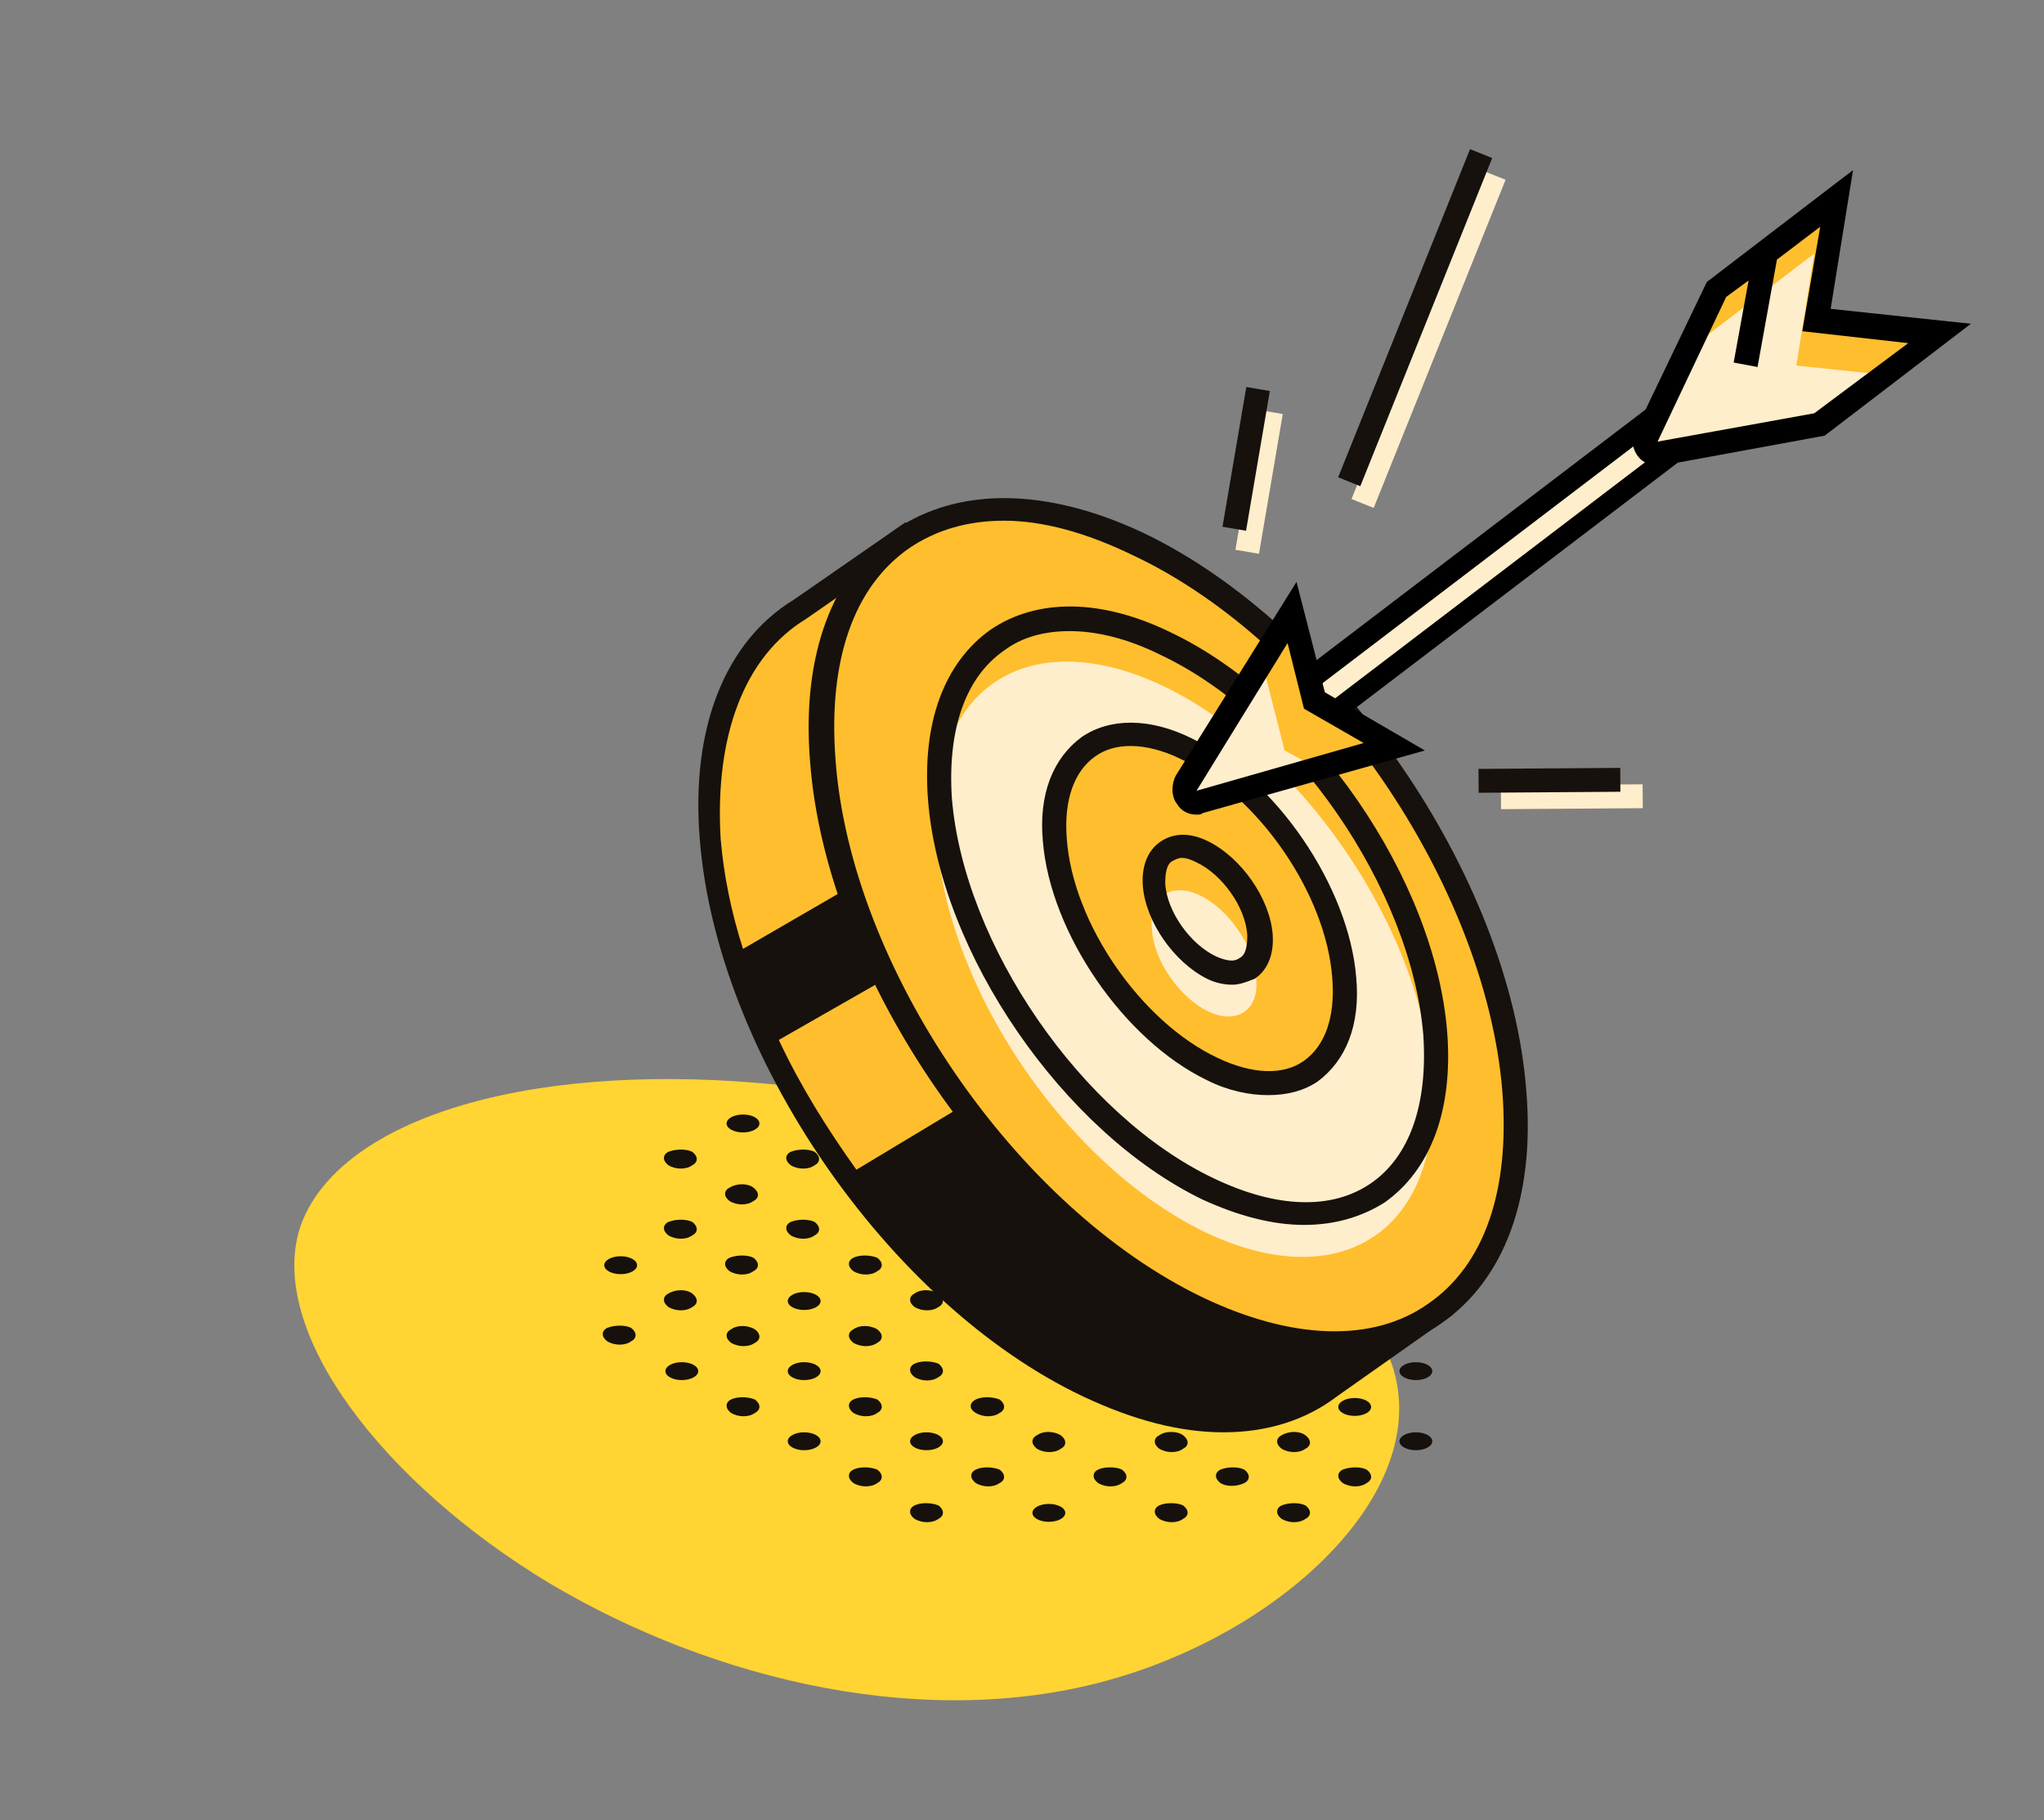 <?xml version="1.0" encoding="utf-8"?>
<!-- Generator: Adobe Illustrator 23.0.1, SVG Export Plug-In . SVG Version: 6.00 Build 0)  -->
<svg version="1.1" id="Layer_1" xmlns="http://www.w3.org/2000/svg" xmlns:xlink="http://www.w3.org/1999/xlink" x="0px" y="0px"
	 viewBox="0 0 137 122" style="enable-background:new 0 0 137 122;" xml:space="preserve">
<rect x="0" y="0" width="137" height="122" fill="#808080" stroke="none"/>
<style type="text/css">
	.st0{fill:#FFD433;}
	.st1{fill:#FFBE2E;}
	.st2{fill:#16110D;}
	.st3{fill:#FFEECC;}
</style>
<g transform="translate(300,300)">
	<path class="st0" d="M-249-227.4c16.2,1.4,36.5,8.4,41.5,17.1c5,8.7-5.4,19.2-17.8,22.8c-12.4,3.6-26.8,0.2-37.9-6.4
		c-11.1-6.7-18.9-16.8-16.7-23.8C-277.5-224.8-265.2-228.8-249-227.4z"/>
</g>
<g id="XMLID_1533_">
	<g id="XMLID_1573_">
		<path id="XMLID_1628_" class="st1" d="M89.1,92.9l0.2-0.1l7-4.9l-2.4-3.3c0.4-1.9,0.5-4,0.3-6.3C93,64.1,81.7,47.7,68.9,41.5
			c-2.1-1-4.1-1.6-6-2l-2.4-3.4l-6.9,4.8l0,0c-4.2,2.5-6.5,7.9-5.9,15.3c1.1,14.2,12.4,30.6,25.3,36.7C79.6,96,85.3,95.9,89.1,92.9z
			"/>
		<path id="XMLID_1625_" class="st2" d="M94.7,84.4c0.3-2,0.4-4,0.3-6.2C93.8,63.8,82.3,47,69.2,40.8c-2-0.9-3.9-1.6-5.9-2L60.7,35
			l-7.5,5.2c-4.6,2.8-6.9,8.6-6.3,16C48,70.6,59.5,87.4,72.6,93.6c3.4,1.6,6.5,2.4,9.4,2.4c2.9,0,5.5-0.8,7.6-2.4l7.8-5.5L94.7,84.4
			z M54,41.5l6.2-4.3l2.1,3l0.3,0.1c1.9,0.3,3.9,1,5.8,1.9c12.6,6,23.7,22.2,24.8,36.1c0,0.3,0,0.7,0,1l-22-9.2l-13.8,8.3
			c-2-2.8-3.8-5.7-5.2-8.7l7-4l-2.5-6.1l-6.9,4c-0.8-2.5-1.3-5-1.5-7.4C47.9,49.3,49.9,44,54,41.5z"/>
		<g id="XMLID_1620_">
			
				<ellipse id="XMLID_1624_" transform="matrix(0.824 -0.567 0.567 0.824 -21.397 55.337)" class="st1" cx="78.3" cy="62.1" rx="18.2" ry="31.5"/>
			<path id="XMLID_1621_" class="st2" d="M89.4,90.9c-2.9,0-6.1-0.8-9.4-2.4c-13-6.2-24.6-23-25.7-37.4c-0.6-7.2,1.5-12.7,5.7-15.6
				c4.3-2.9,10.2-2.8,16.6,0.2c13,6.2,24.6,23,25.7,37.4l0,0c0.6,7.2-1.5,12.7-5.7,15.6C94.6,90.1,92.1,90.9,89.4,90.9z M67.3,34.9
				c-2.4,0-4.5,0.6-6.3,1.8c-3.8,2.6-5.5,7.6-5,14.2C57,64.8,68.1,81,80.7,87c5.9,2.8,11.3,3,15,0.4c3.8-2.6,5.5-7.6,5-14.2l0,0
				c-1.1-13.9-12.2-30.1-24.8-36C72.8,35.7,69.9,34.9,67.3,34.9z"/>
		</g>
		<g id="XMLID_1615_">
			
				<ellipse id="XMLID_1619_" transform="matrix(0.824 -0.567 0.567 0.824 -22.492 56.33)" class="st3" cx="79.4" cy="64.3" rx="13" ry="22.5"/>
			<path id="XMLID_1616_" class="st2" d="M87.4,82.1c-2.1,0-4.4-0.6-6.8-1.7C71.3,75.9,63,63.9,62.2,53.6c-0.4-5.2,1.1-9.2,4.2-11.4
				c3.1-2.1,7.4-2.1,12.1,0.2c9.4,4.5,17.7,16.5,18.5,26.8l0,0c0.4,5.2-1.1,9.2-4.2,11.4C91.2,81.6,89.4,82.1,87.4,82.1z M71.7,42.3
				c-1.7,0-3.2,0.4-4.4,1.3c-2.6,1.8-3.8,5.3-3.5,9.9c0.8,9.8,8.7,21.3,17.6,25.5c4.2,2,7.9,2.1,10.5,0.3c2.6-1.8,3.8-5.3,3.5-9.9
				l0,0c-0.8-9.8-8.7-21.3-17.6-25.5C75.6,42.8,73.5,42.3,71.7,42.3z"/>
		</g>
		<g id="XMLID_1610_">
			<path id="XMLID_1614_" class="st1" d="M90.1,65.6c0.5,5.9-3.5,8.7-8.9,6.1c-5.4-2.6-10.1-9.4-10.6-15.4c-0.5-5.9,3.5-8.7,8.9-6.1
				C84.9,52.8,89.6,59.6,90.1,65.6z"/>
			<path id="XMLID_1611_" class="st2" d="M85,73.4c-1.3,0-2.7-0.3-4.1-1c-5.6-2.7-10.5-9.9-11-16c-0.3-3.2,0.7-5.6,2.6-7
				c1.9-1.3,4.6-1.3,7.4,0.1c5.6,2.7,10.5,9.9,11,16v0c0.3,3.2-0.7,5.6-2.6,7C87.4,73.1,86.3,73.4,85,73.4z M75.8,50
				c-0.9,0-1.7,0.2-2.4,0.7c-1.4,1-2.1,2.9-1.9,5.5c0.4,5.7,5,12.3,10.1,14.7c2.3,1.1,4.4,1.2,5.8,0.2c1.4-1,2.1-2.9,1.9-5.5v0
				c-0.4-5.7-5-12.3-10.1-14.7C78,50.3,76.8,50,75.8,50z"/>
		</g>
		<g id="XMLID_1605_">
			<path id="XMLID_1609_" class="st3" d="M84.2,65.6c0.2,2.1-1.3,3.1-3.2,2.2s-3.7-3.4-3.8-5.6c-0.2-2.1,1.3-3.1,3.2-2.2
				C82.3,60.9,84.1,63.4,84.2,65.6z"/>
			<path id="XMLID_1606_" class="st2" d="M82.6,66c-0.5,0-1.1-0.1-1.7-0.4c-2.2-1.1-4.1-3.8-4.3-6.2c-0.1-1.3,0.3-2.4,1.2-3
				c0.9-0.6,2-0.6,3.2,0c2.2,1.1,4.1,3.8,4.3,6.2l0,0c0.1,1.3-0.3,2.4-1.2,3C83.6,65.8,83.1,66,82.6,66z M79.2,57.5
				c-0.2,0-0.4,0.1-0.6,0.2c-0.4,0.2-0.5,0.8-0.5,1.5c0.1,1.9,1.7,4.1,3.4,4.9c0.7,0.3,1.2,0.4,1.6,0.1c0.4-0.2,0.5-0.8,0.5-1.5l0,0
				c-0.1-1.9-1.7-4.1-3.4-4.9C79.8,57.6,79.5,57.5,79.2,57.5z"/>
		</g>
		<g id="XMLID_1600_">
			<g id="XMLID_1603_">
				
					<rect id="XMLID_1604_" x="79.6" y="31.5" transform="matrix(0.168 -0.986 0.986 0.168 38.373 110.043)" class="st3" width="9.5" height="1.6"/>
			</g>
			<g id="XMLID_1601_">
				
					<rect id="XMLID_1602_" x="78.8" y="30" transform="matrix(0.168 -0.986 0.986 0.168 39.12 107.962)" class="st2" width="9.5" height="1.6"/>
			</g>
		</g>
		<g id="XMLID_1595_">
			<g id="XMLID_1598_">
				
					<rect id="XMLID_1599_" x="100.6" y="52.6" transform="matrix(1 -7.099111e-03 7.099111e-03 1 -0.376 0.75)" class="st3" width="9.5" height="1.6"/>
			</g>
			<g id="XMLID_1596_">
				
					<rect id="XMLID_1597_" x="99.1" y="51.5" transform="matrix(1 -7.099821e-03 7.099821e-03 1 -0.369 0.739)" class="st2" width="9.5" height="1.6"/>
			</g>
		</g>
		<g id="XMLID_1590_">
			<g id="XMLID_1593_">
				
					<rect id="XMLID_1594_" x="83.9" y="22" transform="matrix(0.373 -0.928 0.928 0.373 38.876 103.1)" class="st3" width="23.7" height="1.6"/>
			</g>
			<g id="XMLID_1591_">
				
					<rect id="XMLID_1592_" x="83" y="20.5" transform="matrix(0.373 -0.928 0.928 0.373 39.707 101.368)" class="st2" width="23.7" height="1.6"/>
			</g>
		</g>
		<g id="XMLID_1574_">
			<g id="XMLID_1585_">
				
					<rect id="XMLID_1589_" x="83.9" y="33.1" transform="matrix(0.796 -0.605 0.605 0.796 0.54 70.38)" class="st3" width="41.6" height="2.5"/>
				<path id="XMLID_1586_" d="M88.7,49.1l-2.5-3.3l34.4-26.2l2.5,3.3L88.7,49.1z M88.5,45.9l0.6,1.2L121,22.8l-0.6-1.2L88.5,45.9z"
					/>
			</g>
			<path id="XMLID_1584_" class="st1" d="M80.4,53.8l13-3.7L88.1,47L86.6,41l-7.1,11.5C79.1,53.2,79.7,54,80.4,53.8z"/>
			<path id="XMLID_1583_" class="st3" d="M86.1,50.3l-1.5-5.9L79.2,53c0.2,0.3,0.6,0.9,1,0.8l8.3-2.2L86.1,50.3z"/>
			<path id="XMLID_1580_" d="M80.2,54.6c-0.5,0-1-0.2-1.3-0.7c-0.4-0.5-0.4-1.3-0.1-1.9L86.9,39l1.9,7.4l6.7,3.9l-14.9,4.2
				C80.5,54.6,80.4,54.6,80.2,54.6z M86.3,43.1L80.2,53l0,0l11.2-3.2l-4-2.3L86.3,43.1z"/>
			<path id="XMLID_1579_" class="st1" d="M123.1,13.3l-8,6.1l-4.7,9.9c-0.3,0.6,0.2,1.2,0.9,1.1l10.7-1.9l8-6.1l-8.2-0.9L123.1,13.3
				z"/>
			<path id="XMLID_1578_" class="st3" d="M121.3,28.8l4.8-3.7l-5.7-0.6l1.2-7.5l-8,6.1l-3.7,7.4c0.2,0.2,0.4,0.2,0.6,0.2L121.3,28.8
				z"/>
			<path id="XMLID_1575_" d="M122.7,20.7l1.5-9.3l-9.8,7.5l-4.8,10c-0.3,0.5-0.2,1.2,0.2,1.7c0.3,0.4,0.8,0.6,1.3,0.6
				c0.1,0,0.2,0,0.3,0l10.9-2l9.8-7.5L122.7,20.7z M121.6,27.7l-10.5,1.9l4.6-9.7l1.5-1.1l-1,5.5l1.6,0.3l1.3-7.2l2.9-2.2l-1.2,7
				l7.1,0.8L121.6,27.7z"/>
		</g>
	</g>
	<g id="XMLID_1534_">
		<path id="XMLID_1572_" class="st2" d="M87.5,100.9c0.4,0.3,0.4,0.7,0,0.9c-0.4,0.3-1.1,0.3-1.6,0c-0.4-0.3-0.4-0.7,0-0.9
			C86.4,100.7,87.1,100.7,87.5,100.9z"/>
		<path id="XMLID_1571_" class="st2" d="M91.6,98.5c0.4,0.3,0.4,0.7,0,0.9c-0.4,0.3-1.1,0.3-1.6,0c-0.4-0.3-0.4-0.7,0-0.9
			C90.5,98.3,91.2,98.3,91.6,98.5z"/>
		<ellipse id="XMLID_1570_" class="st2" cx="94.9" cy="96.6" rx="1.1" ry="0.6"/>
		<path id="XMLID_1569_" class="st2" d="M79.3,100.9c0.4,0.3,0.4,0.7,0,0.9c-0.4,0.3-1.1,0.3-1.6,0c-0.4-0.3-0.4-0.7,0-0.9
			C78.1,100.7,78.9,100.7,79.3,100.9z"/>
		<path id="XMLID_1568_" class="st2" d="M83.4,98.5c0.4,0.3,0.4,0.7,0,0.9s-1.1,0.3-1.6,0c-0.4-0.3-0.4-0.7,0-0.9
			C82.3,98.3,83,98.3,83.4,98.5z"/>
		<path id="XMLID_1567_" class="st2" d="M87.5,96.2c0.4,0.3,0.4,0.7,0,0.9c-0.4,0.3-1.1,0.3-1.6,0c-0.4-0.3-0.4-0.7,0-0.9
			C86.4,95.9,87.1,95.9,87.5,96.2z"/>
		<ellipse id="XMLID_1566_" class="st2" cx="90.8" cy="94.3" rx="1.1" ry="0.6"/>
		<ellipse id="XMLID_1565_" class="st2" cx="94.9" cy="91.9" rx="1.1" ry="0.6"/>
		<ellipse id="XMLID_1564_" class="st2" cx="70.3" cy="101.4" rx="1.1" ry="0.6"/>
		<path id="XMLID_1563_" class="st2" d="M75.2,98.5c0.4,0.3,0.4,0.7,0,0.9c-0.4,0.3-1.1,0.3-1.6,0c-0.4-0.3-0.4-0.7,0-0.9
			C74,98.3,74.8,98.3,75.2,98.5z"/>
		<path id="XMLID_1562_" class="st2" d="M79.3,96.2c0.4,0.3,0.4,0.7,0,0.9c-0.4,0.3-1.1,0.3-1.6,0c-0.4-0.3-0.4-0.7,0-0.9
			C78.1,95.9,78.9,95.9,79.3,96.2z"/>
		<path id="XMLID_1561_" class="st2" d="M62.9,100.9c0.4,0.3,0.4,0.7,0,0.9c-0.4,0.3-1.1,0.3-1.6,0c-0.4-0.3-0.4-0.7,0-0.9
			C61.7,100.7,62.4,100.7,62.9,100.9z"/>
		<path id="XMLID_1560_" class="st2" d="M67,98.5c0.4,0.3,0.4,0.7,0,0.9c-0.4,0.3-1.1,0.3-1.6,0c-0.4-0.3-0.4-0.7,0-0.9
			C65.8,98.3,66.5,98.3,67,98.5z"/>
		<path id="XMLID_1559_" class="st2" d="M71.1,96.2c0.4,0.3,0.4,0.7,0,0.9c-0.4,0.3-1.1,0.3-1.6,0c-0.4-0.3-0.4-0.7,0-0.9
			C69.9,95.9,70.6,95.9,71.1,96.2z"/>
		<path id="XMLID_1558_" class="st2" d="M58.8,98.5c0.4,0.3,0.4,0.7,0,0.9c-0.4,0.3-1.1,0.3-1.6,0c-0.4-0.3-0.4-0.7,0-0.9
			C57.6,98.3,58.3,98.3,58.8,98.5z"/>
		<ellipse id="XMLID_1557_" class="st2" cx="62.1" cy="96.6" rx="1.1" ry="0.6"/>
		<path id="XMLID_1556_" class="st2" d="M67,93.8c0.4,0.3,0.4,0.7,0,0.9c-0.4,0.3-1.1,0.3-1.6,0s-0.4-0.7,0-0.9
			C65.8,93.6,66.5,93.6,67,93.8z"/>
		<ellipse id="XMLID_1555_" class="st2" cx="53.9" cy="96.6" rx="1.1" ry="0.6"/>
		<path id="XMLID_1554_" class="st2" d="M58.8,93.8c0.4,0.3,0.4,0.7,0,0.9c-0.4,0.3-1.1,0.3-1.6,0c-0.4-0.3-0.4-0.7,0-0.9
			C57.6,93.6,58.3,93.6,58.8,93.8z"/>
		<path id="XMLID_1553_" class="st2" d="M62.9,91.4c0.4,0.3,0.4,0.7,0,0.9c-0.4,0.3-1.1,0.3-1.6,0c-0.4-0.3-0.4-0.7,0-0.9
			C61.7,91.2,62.4,91.2,62.9,91.4z"/>
		<path id="XMLID_1552_" class="st2" d="M50.6,93.8c0.4,0.3,0.4,0.7,0,0.9c-0.4,0.3-1.1,0.3-1.6,0c-0.4-0.3-0.4-0.7,0-0.9
			C49.4,93.6,50.1,93.6,50.6,93.8z"/>
		<ellipse id="XMLID_1551_" class="st2" cx="53.9" cy="91.9" rx="1.1" ry="0.6"/>
		<path id="XMLID_1550_" class="st2" d="M58.8,89.1c0.4,0.3,0.4,0.7,0,0.9c-0.4,0.3-1.1,0.3-1.6,0c-0.4-0.3-0.4-0.7,0-0.9
			C57.6,88.8,58.3,88.8,58.8,89.1z"/>
		<path id="XMLID_1549_" class="st2" d="M62.9,86.7c0.4,0.3,0.4,0.7,0,0.9c-0.4,0.3-1.1,0.3-1.6,0c-0.4-0.3-0.4-0.7,0-0.9
			C61.7,86.4,62.4,86.4,62.9,86.7z"/>
		<ellipse id="XMLID_1548_" class="st2" cx="45.7" cy="91.9" rx="1.1" ry="0.6"/>
		<path id="XMLID_1547_" class="st2" d="M50.6,89.1c0.4,0.3,0.4,0.7,0,0.9c-0.4,0.3-1.1,0.3-1.6,0c-0.4-0.3-0.4-0.7,0-0.9
			C49.4,88.8,50.1,88.8,50.6,89.1z"/>
		<ellipse id="XMLID_1546_" class="st2" cx="53.9" cy="87.2" rx="1.1" ry="0.6"/>
		<path id="XMLID_1545_" class="st2" d="M58.8,84.3c0.4,0.3,0.4,0.7,0,0.9c-0.4,0.3-1.1,0.3-1.6,0c-0.4-0.3-0.4-0.7,0-0.9
			C57.6,84.1,58.3,84.1,58.8,84.3z"/>
		<path id="XMLID_1544_" class="st2" d="M42.3,89c0.4,0.3,0.4,0.7,0,0.9c-0.4,0.3-1.1,0.3-1.6,0c-0.4-0.3-0.4-0.7,0-0.9
			C41.2,88.8,41.9,88.8,42.3,89z"/>
		<path id="XMLID_1543_" class="st2" d="M46.4,86.7c0.4,0.3,0.4,0.7,0,0.9c-0.4,0.3-1.1,0.3-1.6,0c-0.4-0.3-0.4-0.7,0-0.9
			C45.3,86.4,46,86.4,46.4,86.7z"/>
		<path id="XMLID_1542_" class="st2" d="M50.5,84.3c0.4,0.3,0.4,0.7,0,0.9c-0.4,0.3-1.1,0.3-1.6,0c-0.4-0.3-0.4-0.7,0-0.9
			C49.4,84.1,50.1,84.1,50.5,84.3z"/>
		<path id="XMLID_1541_" class="st2" d="M54.6,81.9c0.4,0.3,0.4,0.7,0,0.9c-0.4,0.3-1.1,0.3-1.6,0c-0.4-0.3-0.4-0.7,0-0.9
			C53.5,81.7,54.2,81.7,54.6,81.9z"/>
		<ellipse id="XMLID_1540_" class="st2" cx="41.6" cy="84.8" rx="1.1" ry="0.6"/>
		<path id="XMLID_1539_" class="st2" d="M46.4,81.9c0.4,0.3,0.4,0.7,0,0.9c-0.4,0.3-1.1,0.3-1.6,0c-0.4-0.3-0.4-0.7,0-0.9
			C45.3,81.7,46,81.7,46.4,81.9z"/>
		<path id="XMLID_1538_" class="st2" d="M50.5,79.6c0.4,0.3,0.4,0.7,0,0.9c-0.4,0.3-1.1,0.3-1.6,0c-0.4-0.3-0.4-0.7,0-0.9
			C49.4,79.3,50.1,79.3,50.5,79.6z"/>
		<path id="XMLID_1537_" class="st2" d="M54.6,77.2c0.4,0.3,0.4,0.7,0,0.9c-0.4,0.3-1.1,0.3-1.6,0c-0.4-0.3-0.4-0.7,0-0.9
			C53.5,77,54.2,77,54.6,77.2z"/>
		<path id="XMLID_1536_" class="st2" d="M46.4,77.2c0.4,0.3,0.4,0.7,0,0.9c-0.4,0.3-1.1,0.3-1.6,0c-0.4-0.3-0.4-0.7,0-0.9
			C45.3,77,46,77,46.4,77.2z"/>
		<ellipse id="XMLID_1535_" class="st2" cx="49.8" cy="75.3" rx="1.1" ry="0.6"/>
	</g>
</g>
</svg>
